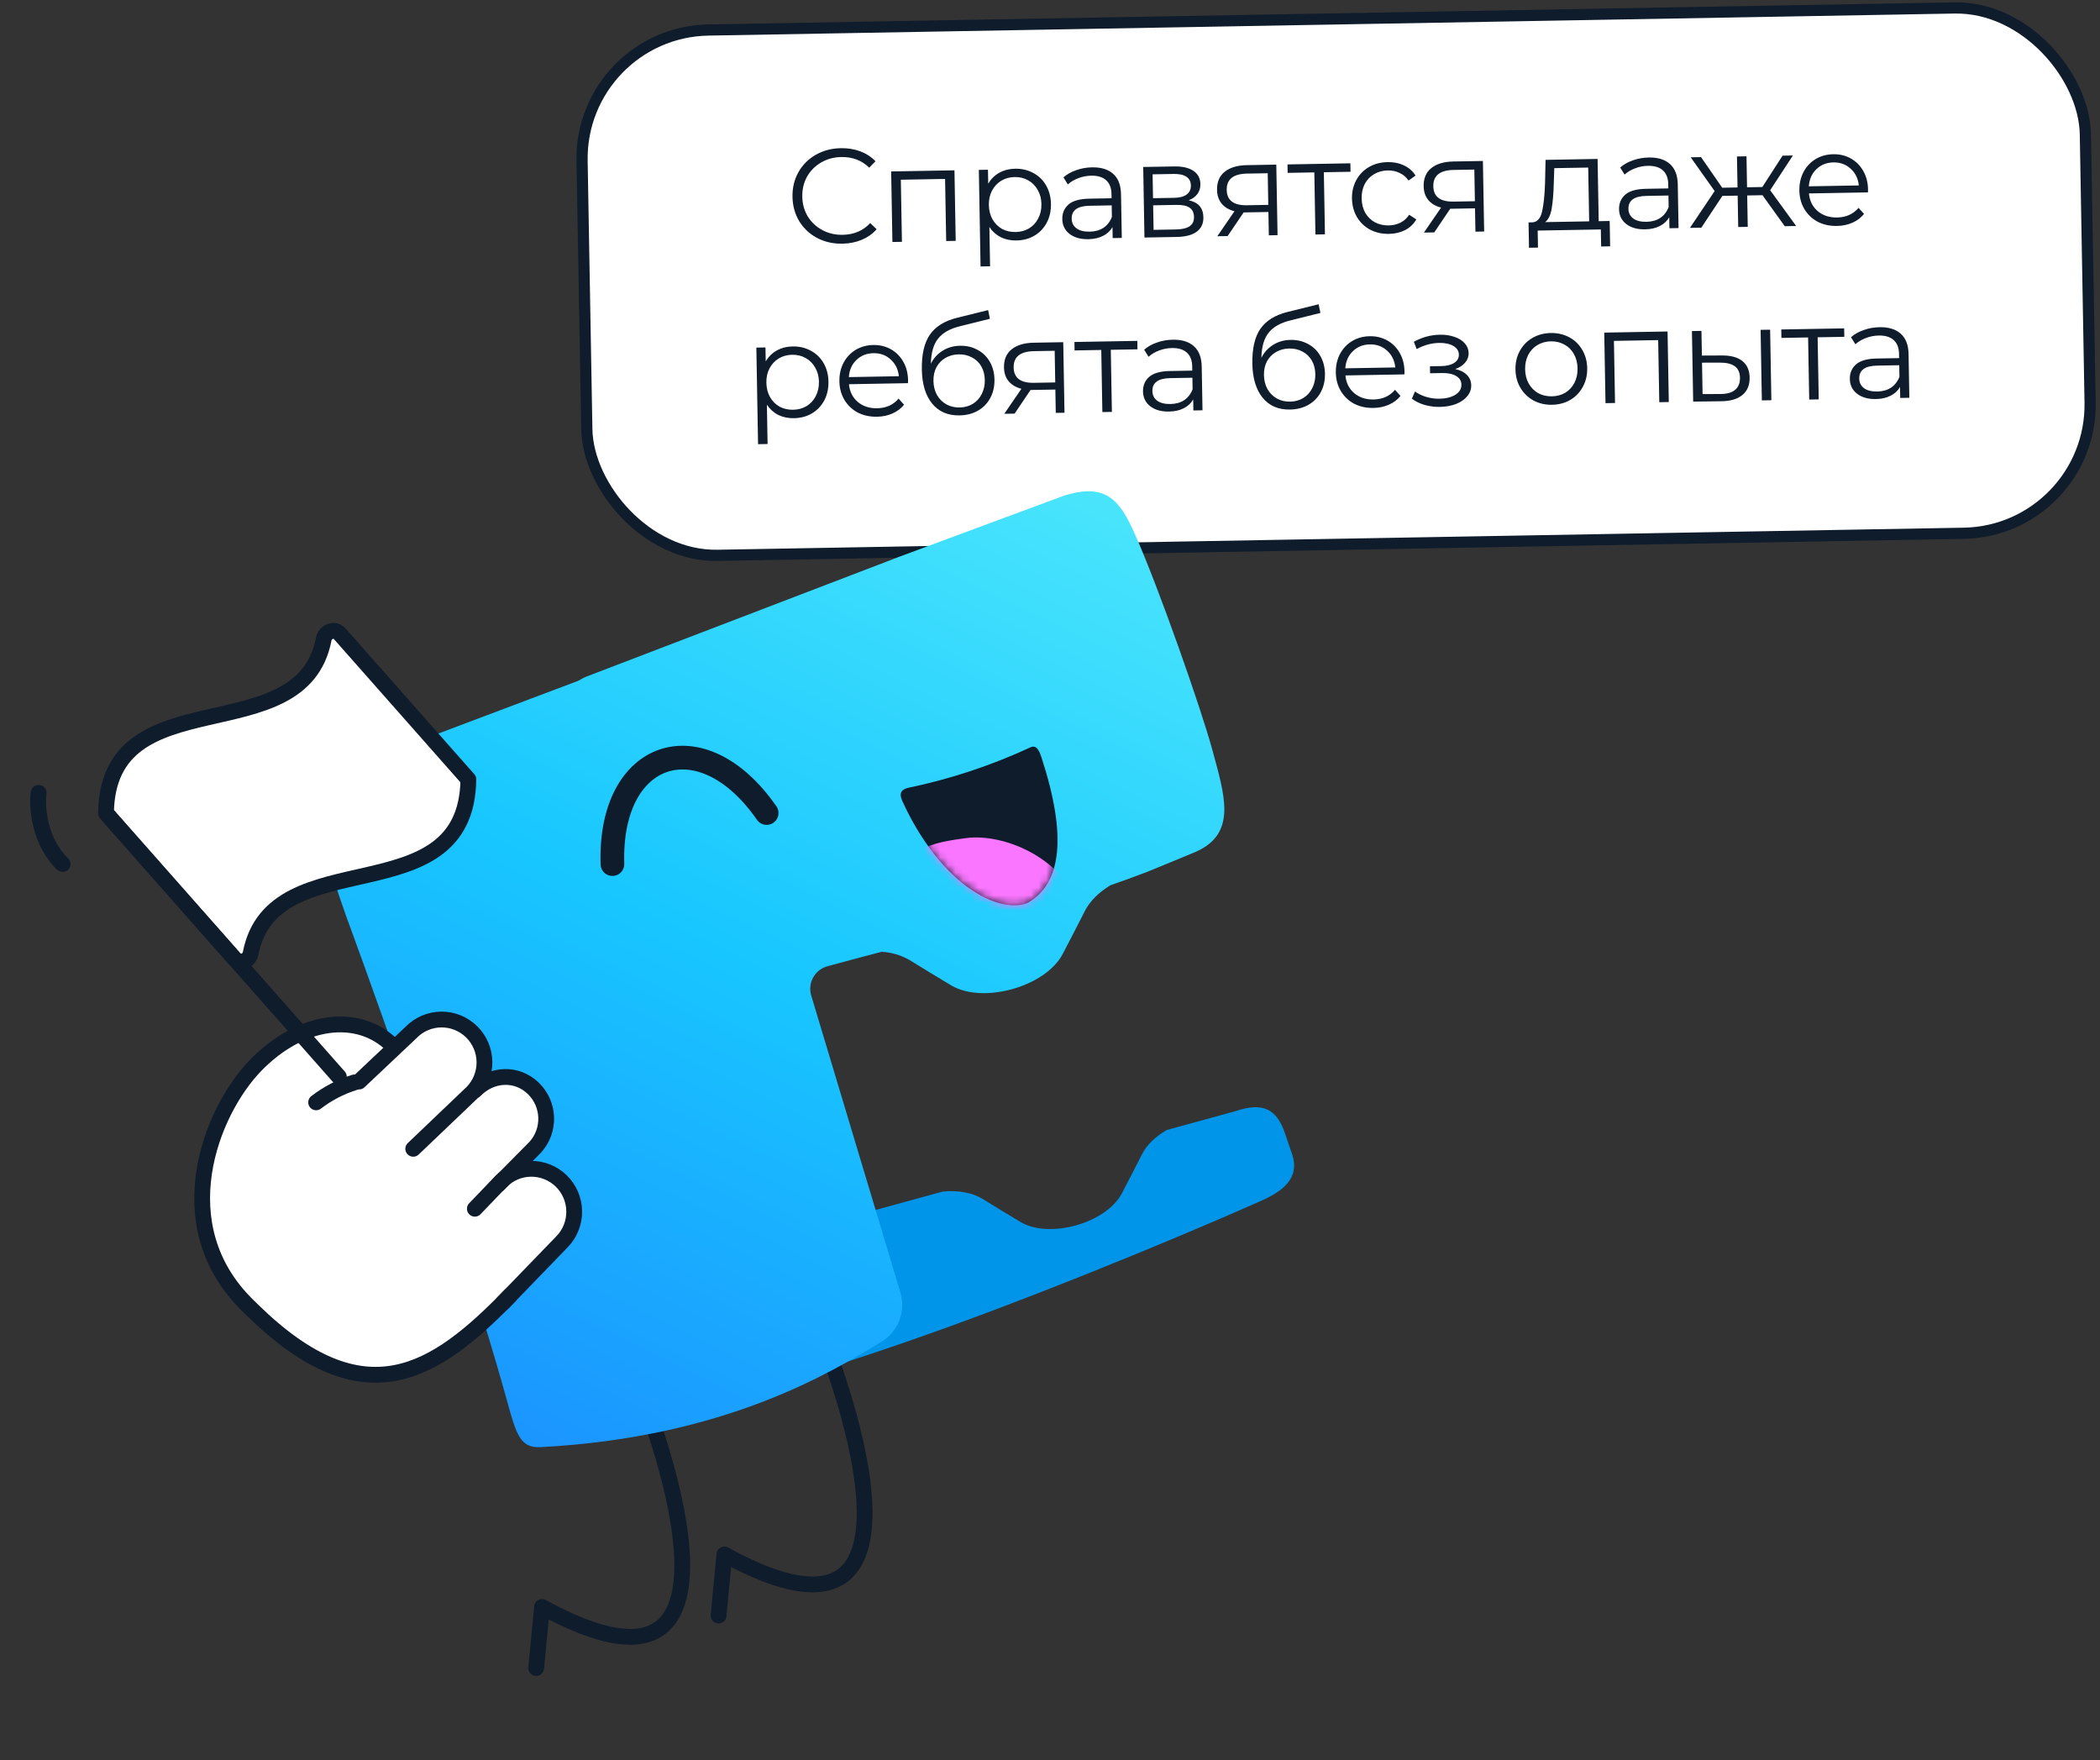 <?xml version="1.0" encoding="UTF-8"?> <svg xmlns="http://www.w3.org/2000/svg" width="278" height="233" viewBox="0 0 278 233" fill="none"><rect x="0" y="0" width="278" height="233" fill="#333333" stroke="none"/> <rect x="76.753" y="4.274" width="199.039" height="69.545" rx="17.016" transform="rotate(-1.014 76.753 4.274)" fill="white" stroke="#0F1C2C" stroke-width="1.48"></rect> <path d="M111.521 32.255C110.29 32.276 109.173 32.024 108.169 31.497C107.177 30.97 106.388 30.232 105.803 29.284C105.23 28.323 104.932 27.245 104.911 26.049C104.89 24.854 105.149 23.772 105.689 22.804C106.24 21.823 107.007 21.052 107.992 20.49C108.976 19.928 110.084 19.636 111.315 19.614C112.238 19.598 113.093 19.736 113.88 20.03C114.666 20.324 115.337 20.762 115.892 21.345L115.072 22.194C114.084 21.229 112.851 20.759 111.371 20.785C110.389 20.803 109.499 21.043 108.702 21.507C107.906 21.971 107.283 22.598 106.835 23.387C106.4 24.176 106.19 25.056 106.207 26.027C106.224 26.997 106.465 27.869 106.928 28.642C107.404 29.415 108.048 30.019 108.861 30.455C109.673 30.89 110.571 31.099 111.553 31.082C113.045 31.056 114.261 30.537 115.202 29.526L116.051 30.345C115.517 30.947 114.857 31.414 114.069 31.748C113.293 32.069 112.444 32.238 111.521 32.255ZM126.352 22.545L126.517 31.883L125.257 31.905L125.111 23.685L119.253 23.789L119.398 32.009L118.138 32.031L117.973 22.693L126.352 22.545ZM134.39 22.331C135.266 22.316 136.062 22.503 136.78 22.893C137.497 23.271 138.063 23.817 138.478 24.532C138.893 25.247 139.109 26.066 139.125 26.989C139.142 27.924 138.955 28.756 138.566 29.485C138.176 30.214 137.63 30.786 136.927 31.201C136.235 31.604 135.446 31.814 134.558 31.829C133.801 31.843 133.111 31.701 132.491 31.404C131.881 31.095 131.376 30.643 130.975 30.046L131.067 35.248L129.806 35.27L129.58 22.488L130.787 22.466L130.82 24.312C131.188 23.69 131.677 23.208 132.286 22.866C132.908 22.523 133.609 22.345 134.39 22.331ZM134.45 30.712C135.1 30.701 135.69 30.543 136.217 30.237C136.744 29.92 137.151 29.481 137.437 28.919C137.735 28.358 137.877 27.722 137.865 27.012C137.852 26.301 137.687 25.677 137.37 25.138C137.064 24.587 136.642 24.162 136.104 23.864C135.566 23.566 134.972 23.422 134.321 23.434C133.658 23.445 133.063 23.61 132.536 23.927C132.021 24.244 131.614 24.683 131.316 25.245C131.03 25.795 130.893 26.424 130.905 27.135C130.918 27.845 131.077 28.475 131.383 29.026C131.7 29.577 132.122 30.002 132.649 30.3C133.186 30.587 133.787 30.724 134.45 30.712ZM144.556 22.151C145.775 22.13 146.715 22.421 147.377 23.025C148.039 23.617 148.38 24.511 148.401 25.706L148.504 31.494L147.297 31.515L147.271 30.059C146.995 30.55 146.582 30.936 146.03 31.218C145.491 31.5 144.842 31.647 144.085 31.661C143.043 31.679 142.21 31.445 141.586 30.959C140.962 30.473 140.643 29.822 140.628 29.005C140.614 28.212 140.887 27.568 141.446 27.072C142.018 26.577 142.931 26.318 144.185 26.296L147.15 26.243L147.14 25.675C147.126 24.87 146.89 24.265 146.433 23.859C145.976 23.441 145.315 23.239 144.451 23.254C143.859 23.265 143.293 23.375 142.752 23.586C142.211 23.785 141.748 24.06 141.364 24.41L140.779 23.479C141.245 23.068 141.808 22.751 142.467 22.526C143.126 22.289 143.822 22.165 144.556 22.151ZM144.263 30.663C144.973 30.651 145.579 30.48 146.083 30.151C146.586 29.811 146.956 29.331 147.194 28.711L147.167 27.184L144.237 27.236C142.64 27.264 141.851 27.835 141.87 28.947C141.88 29.492 142.095 29.92 142.515 30.232C142.934 30.533 143.517 30.676 144.263 30.663ZM157.366 26.507C158.638 26.78 159.285 27.532 159.306 28.763C159.321 29.58 159.03 30.212 158.434 30.661C157.838 31.11 156.943 31.345 155.747 31.366L151.504 31.441L151.339 22.102L155.458 22.03C156.523 22.011 157.361 22.203 157.972 22.607C158.583 23.01 158.895 23.597 158.909 24.366C158.918 24.875 158.784 25.315 158.506 25.687C158.24 26.047 157.86 26.32 157.366 26.507ZM152.638 26.235L155.443 26.186C156.164 26.173 156.712 26.027 157.086 25.748C157.472 25.469 157.66 25.069 157.651 24.548C157.642 24.027 157.44 23.64 157.045 23.387C156.661 23.133 156.109 23.013 155.387 23.025L152.582 23.075L152.638 26.235ZM155.676 30.372C156.481 30.358 157.083 30.217 157.48 29.95C157.878 29.682 158.072 29.27 158.062 28.714C158.052 28.158 157.862 27.753 157.49 27.499C157.119 27.233 156.536 27.107 155.743 27.121L152.654 27.176L152.712 30.425L155.676 30.372ZM168.957 21.791L169.123 31.129L167.969 31.149L167.914 28.06L164.985 28.112L164.63 28.119L162.518 31.246L161.151 31.27L163.419 27.962C162.694 27.774 162.131 27.441 161.732 26.962C161.333 26.484 161.127 25.872 161.114 25.126C161.095 24.085 161.436 23.285 162.137 22.728C162.837 22.171 163.803 21.882 165.034 21.86L168.957 21.791ZM162.393 25.139C162.417 26.524 163.311 27.201 165.075 27.169L167.897 27.119L167.823 22.93L165.089 22.978C163.267 23.01 162.368 23.731 162.393 25.139ZM178.785 22.736L175.252 22.798L175.397 31.018L174.137 31.04L173.991 22.82L170.459 22.883L170.439 21.765L178.765 21.617L178.785 22.736ZM183.872 30.957C182.948 30.973 182.116 30.787 181.375 30.397C180.646 30.008 180.068 29.455 179.641 28.741C179.214 28.014 178.992 27.195 178.976 26.284C178.96 25.373 179.153 24.552 179.554 23.823C179.956 23.094 180.514 22.522 181.229 22.106C181.955 21.691 182.78 21.475 183.704 21.459C184.508 21.445 185.227 21.592 185.86 21.9C186.505 22.197 187.016 22.643 187.393 23.24L186.464 23.896C186.148 23.44 185.751 23.104 185.274 22.887C184.796 22.659 184.279 22.55 183.723 22.559C183.048 22.572 182.442 22.736 181.903 23.053C181.375 23.359 180.963 23.792 180.665 24.354C180.379 24.916 180.242 25.551 180.255 26.262C180.267 26.983 180.427 27.62 180.732 28.171C181.05 28.71 181.477 29.129 182.015 29.427C182.565 29.713 183.177 29.85 183.852 29.838C184.408 29.828 184.921 29.707 185.39 29.474C185.86 29.241 186.244 28.89 186.544 28.423L187.496 29.046C187.14 29.656 186.645 30.126 186.012 30.457C185.378 30.776 184.665 30.943 183.872 30.957ZM196.308 21.307L196.473 30.645L195.319 30.666L195.264 27.576L192.335 27.628L191.98 27.634L189.869 30.762L188.502 30.786L190.77 27.478C190.044 27.29 189.482 26.956 189.083 26.478C188.684 26 188.477 25.388 188.464 24.642C188.446 23.601 188.787 22.801 189.487 22.244C190.188 21.687 191.153 21.398 192.384 21.376L196.308 21.307ZM189.743 24.655C189.768 26.04 190.662 26.717 192.425 26.685L195.248 26.636L195.174 22.446L192.44 22.494C190.617 22.526 189.718 23.247 189.743 24.655ZM213.091 29.25L213.151 32.605L211.961 32.626L211.921 30.372L203.56 30.52L203.599 32.774L202.41 32.795L202.351 29.44L202.883 29.431C203.51 29.384 203.928 28.915 204.137 28.023C204.346 27.132 204.478 25.886 204.533 24.287L204.602 21.16L211.49 21.038L211.636 29.276L213.091 29.25ZM205.688 24.337C205.652 25.664 205.559 26.761 205.409 27.628C205.258 28.483 204.972 29.074 204.552 29.401L210.375 29.298L210.249 22.179L205.758 22.258L205.688 24.337ZM218.259 20.847C219.478 20.826 220.419 21.117 221.08 21.721C221.742 22.313 222.083 23.207 222.105 24.402L222.207 30.19L221 30.211L220.974 28.755C220.699 29.246 220.285 29.632 219.734 29.914C219.194 30.196 218.545 30.343 217.788 30.357C216.746 30.375 215.914 30.141 215.289 29.655C214.665 29.169 214.346 28.517 214.331 27.701C214.317 26.908 214.59 26.264 215.15 25.768C215.721 25.273 216.634 25.014 217.888 24.992L220.853 24.939L220.843 24.371C220.829 23.566 220.593 22.961 220.136 22.555C219.679 22.136 219.018 21.935 218.154 21.95C217.563 21.961 216.996 22.071 216.455 22.282C215.914 22.481 215.451 22.756 215.067 23.106L214.482 22.175C214.948 21.764 215.511 21.447 216.17 21.222C216.829 20.985 217.525 20.86 218.259 20.847ZM217.966 29.359C218.676 29.346 219.283 29.176 219.786 28.847C220.289 28.507 220.659 28.027 220.897 27.407L220.87 25.88L217.941 25.932C216.343 25.96 215.554 26.531 215.573 27.643C215.583 28.188 215.798 28.616 216.218 28.928C216.637 29.229 217.22 29.372 217.966 29.359ZM233.318 25.838L231.294 25.873L231.368 30.028L230.107 30.05L230.034 25.896L228.01 25.931L225.225 30.136L223.716 30.163L226.986 25.293L223.817 20.82L225.184 20.796L227.991 24.849L230.015 24.813L229.942 20.712L231.203 20.689L231.275 24.79L233.299 24.755L235.978 20.605L237.345 20.581L234.337 25.18L237.777 29.914L236.268 29.941L233.318 25.838ZM247.281 25.466L239.47 25.604C239.558 26.574 239.945 27.354 240.63 27.946C241.315 28.526 242.172 28.806 243.202 28.788C243.782 28.778 244.313 28.668 244.794 28.458C245.276 28.236 245.691 27.921 246.039 27.513L246.763 28.317C246.358 28.821 245.844 29.209 245.221 29.481C244.61 29.752 243.932 29.894 243.186 29.907C242.228 29.924 241.372 29.738 240.619 29.349C239.878 28.948 239.294 28.39 238.867 27.675C238.44 26.96 238.218 26.148 238.202 25.236C238.186 24.325 238.367 23.505 238.745 22.776C239.134 22.047 239.669 21.475 240.348 21.06C241.039 20.646 241.817 20.431 242.681 20.415C243.545 20.4 244.324 20.587 245.017 20.978C245.711 21.368 246.259 21.921 246.663 22.636C247.066 23.339 247.276 24.152 247.292 25.075L247.281 25.466ZM242.7 21.498C241.801 21.514 241.048 21.817 240.443 22.408C239.85 22.987 239.519 23.739 239.453 24.663L246.075 24.546C245.976 23.625 245.613 22.885 244.988 22.328C244.374 21.759 243.611 21.482 242.7 21.498ZM104.937 45.856C105.813 45.841 106.609 46.028 107.327 46.418C108.044 46.796 108.61 47.342 109.025 48.057C109.44 48.772 109.656 49.591 109.672 50.514C109.689 51.449 109.502 52.281 109.113 53.01C108.723 53.739 108.177 54.311 107.474 54.726C106.782 55.129 105.993 55.338 105.105 55.354C104.348 55.367 103.658 55.226 103.038 54.929C102.428 54.62 101.923 54.167 101.522 53.571L101.614 58.772L100.353 58.795L100.127 46.012L101.334 45.991L101.367 47.837C101.735 47.215 102.224 46.733 102.833 46.391C103.455 46.048 104.156 45.87 104.937 45.856ZM104.997 54.237C105.648 54.226 106.237 54.067 106.764 53.762C107.291 53.445 107.698 53.005 107.984 52.444C108.282 51.882 108.424 51.246 108.412 50.536C108.399 49.826 108.234 49.202 107.917 48.663C107.611 48.111 107.189 47.687 106.651 47.389C106.113 47.09 105.519 46.947 104.868 46.958C104.205 46.97 103.61 47.135 103.083 47.452C102.568 47.769 102.161 48.208 101.863 48.77C101.577 49.319 101.44 49.949 101.453 50.659C101.465 51.37 101.624 52 101.93 52.551C102.248 53.102 102.669 53.527 103.196 53.825C103.733 54.112 104.334 54.249 104.997 54.237ZM120.199 50.718L112.387 50.857C112.476 51.826 112.862 52.606 113.548 53.198C114.233 53.778 115.09 54.059 116.12 54.04C116.7 54.03 117.231 53.92 117.712 53.71C118.194 53.489 118.609 53.173 118.956 52.765L119.681 53.569C119.276 54.073 118.762 54.461 118.139 54.733C117.528 55.004 116.85 55.146 116.104 55.16C115.145 55.176 114.29 54.99 113.537 54.601C112.796 54.2 112.212 53.642 111.785 52.927C111.358 52.213 111.136 51.4 111.12 50.488C111.104 49.577 111.285 48.757 111.663 48.028C112.052 47.299 112.587 46.727 113.266 46.312C113.957 45.898 114.735 45.683 115.599 45.667C116.463 45.652 117.242 45.84 117.935 46.23C118.629 46.62 119.177 47.173 119.581 47.888C119.984 48.591 120.193 49.404 120.21 50.328L120.199 50.718ZM115.618 46.75C114.718 46.766 113.966 47.07 113.361 47.66C112.767 48.239 112.437 48.991 112.371 49.916L118.993 49.798C118.894 48.877 118.531 48.137 117.906 47.58C117.292 47.011 116.529 46.734 115.618 46.75ZM127.093 45.766C127.957 45.751 128.73 45.932 129.412 46.311C130.105 46.678 130.647 47.207 131.038 47.898C131.429 48.578 131.632 49.362 131.648 50.249C131.664 51.161 131.477 51.975 131.087 52.692C130.709 53.398 130.168 53.952 129.465 54.355C128.762 54.758 127.949 54.968 127.026 54.984C125.475 55.011 124.264 54.488 123.393 53.414C122.521 52.341 122.069 50.845 122.035 48.928C121.999 46.928 122.351 45.388 123.09 44.309C123.84 43.231 125.023 42.488 126.637 42.08L130.81 41.047L131.044 42.198L127.119 43.173C125.786 43.492 124.813 44.036 124.199 44.805C123.585 45.562 123.262 46.674 123.228 48.143C123.594 47.414 124.111 46.843 124.779 46.428C125.446 46.002 126.218 45.782 127.093 45.766ZM127.043 53.936C127.694 53.924 128.271 53.766 128.775 53.461C129.29 53.144 129.685 52.711 129.959 52.162C130.245 51.612 130.382 50.994 130.37 50.307C130.358 49.621 130.205 49.02 129.912 48.504C129.619 47.989 129.209 47.593 128.684 47.318C128.169 47.032 127.581 46.894 126.918 46.906C126.255 46.917 125.666 47.076 125.151 47.381C124.647 47.674 124.252 48.084 123.965 48.609C123.69 49.135 123.559 49.741 123.571 50.428C123.583 51.114 123.736 51.727 124.03 52.267C124.335 52.806 124.751 53.225 125.277 53.523C125.803 53.81 126.392 53.947 127.043 53.936ZM140.753 45.293L140.918 54.632L139.764 54.652L139.709 51.563L136.78 51.615L136.425 51.621L134.314 54.748L132.947 54.773L135.215 51.465C134.489 51.276 133.927 50.943 133.528 50.465C133.128 49.986 132.922 49.374 132.909 48.629C132.891 47.587 133.232 46.788 133.932 46.231C134.633 45.674 135.598 45.385 136.829 45.363L140.753 45.293ZM134.188 48.642C134.212 50.026 135.106 50.703 136.87 50.672L139.693 50.622L139.619 46.432L136.885 46.481C135.062 46.513 134.163 47.233 134.188 48.642ZM150.58 46.238L147.047 46.301L147.193 54.521L145.932 54.543L145.787 46.323L142.254 46.386L142.234 45.267L150.56 45.12L150.58 46.238ZM155.24 44.966C156.459 44.944 157.399 45.236 158.061 45.84C158.723 46.432 159.064 47.325 159.085 48.521L159.188 54.308L157.981 54.33L157.955 52.874C157.679 53.364 157.266 53.75 156.714 54.032C156.175 54.314 155.526 54.462 154.769 54.475C153.727 54.494 152.894 54.26 152.27 53.774C151.646 53.288 151.327 52.636 151.312 51.819C151.298 51.026 151.571 50.382 152.13 49.887C152.702 49.392 153.615 49.133 154.869 49.11L157.834 49.058L157.824 48.49C157.81 47.685 157.574 47.08 157.117 46.673C156.66 46.255 155.999 46.054 155.135 46.069C154.543 46.079 153.977 46.19 153.436 46.401C152.895 46.6 152.432 46.874 152.048 47.225L151.463 46.294C151.929 45.883 152.492 45.565 153.151 45.34C153.81 45.104 154.506 44.979 155.24 44.966ZM154.947 53.478C155.657 53.465 156.263 53.295 156.767 52.966C157.27 52.626 157.64 52.145 157.878 51.526L157.851 49.999L154.921 50.051C153.324 50.079 152.535 50.649 152.554 51.762C152.564 52.306 152.779 52.735 153.199 53.047C153.618 53.347 154.201 53.491 154.947 53.478ZM170.846 44.992C171.71 44.977 172.482 45.158 173.164 45.537C173.857 45.903 174.399 46.432 174.79 47.124C175.181 47.804 175.384 48.588 175.4 49.475C175.416 50.387 175.229 51.201 174.84 51.918C174.461 52.623 173.921 53.178 173.217 53.581C172.514 53.984 171.701 54.194 170.778 54.21C169.227 54.237 168.016 53.714 167.145 52.64C166.274 51.566 165.821 50.071 165.787 48.154C165.752 46.153 166.103 44.614 166.842 43.535C167.592 42.457 168.775 41.714 170.39 41.306L174.562 40.273L174.796 41.423L170.871 42.399C169.539 42.718 168.565 43.262 167.952 44.031C167.338 44.788 167.014 45.9 166.981 47.369C167.347 46.64 167.863 46.069 168.531 45.654C169.198 45.228 169.97 45.007 170.846 44.992ZM170.795 53.162C171.446 53.15 172.023 52.992 172.527 52.687C173.042 52.37 173.437 51.937 173.711 51.388C173.998 50.838 174.135 50.22 174.123 49.533C174.11 48.847 173.958 48.246 173.664 47.73C173.371 47.214 172.962 46.819 172.436 46.544C171.922 46.257 171.333 46.12 170.67 46.132C170.008 46.143 169.418 46.302 168.903 46.607C168.399 46.9 168.004 47.309 167.717 47.835C167.442 48.361 167.311 48.967 167.323 49.654C167.335 50.34 167.488 50.953 167.782 51.492C168.087 52.032 168.503 52.45 169.029 52.749C169.555 53.036 170.144 53.173 170.795 53.162ZM185.918 49.556L178.107 49.694C178.195 50.663 178.581 51.444 179.267 52.035C179.952 52.615 180.809 52.896 181.839 52.878C182.419 52.867 182.95 52.757 183.431 52.547C183.913 52.326 184.328 52.011 184.676 51.602L185.4 52.406C184.995 52.91 184.481 53.298 183.858 53.57C183.247 53.841 182.569 53.983 181.823 53.997C180.865 54.014 180.009 53.828 179.256 53.438C178.515 53.037 177.931 52.479 177.504 51.764C177.077 51.05 176.855 50.237 176.839 49.325C176.823 48.414 177.004 47.594 177.382 46.865C177.771 46.136 178.306 45.564 178.985 45.15C179.676 44.735 180.454 44.52 181.318 44.505C182.182 44.489 182.961 44.677 183.654 45.067C184.348 45.457 184.896 46.01 185.3 46.725C185.703 47.428 185.912 48.242 185.929 49.165L185.918 49.556ZM181.337 45.588C180.438 45.603 179.685 45.907 179.08 46.498C178.486 47.077 178.156 47.828 178.09 48.753L184.712 48.636C184.613 47.714 184.25 46.974 183.625 46.417C183.011 45.848 182.248 45.571 181.337 45.588ZM192.645 48.85C193.311 48.993 193.824 49.25 194.186 49.622C194.56 49.995 194.751 50.453 194.761 50.997C194.771 51.542 194.59 52.03 194.219 52.463C193.859 52.896 193.362 53.236 192.727 53.484C192.092 53.72 191.39 53.845 190.621 53.859C189.946 53.871 189.281 53.788 188.627 53.61C187.973 53.42 187.399 53.14 186.907 52.77L187.317 51.822C187.749 52.134 188.25 52.373 188.821 52.541C189.393 52.708 189.968 52.787 190.548 52.777C191.412 52.761 192.114 52.589 192.652 52.26C193.203 51.919 193.473 51.47 193.463 50.914C193.454 50.417 193.223 50.036 192.768 49.772C192.313 49.496 191.695 49.364 190.914 49.378L189.316 49.407L189.3 48.483L190.827 48.456C191.525 48.444 192.085 48.304 192.507 48.036C192.928 47.756 193.134 47.392 193.126 46.942C193.118 46.445 192.868 46.058 192.378 45.783C191.899 45.507 191.276 45.376 190.506 45.39C189.5 45.408 188.511 45.68 187.537 46.206L187.165 45.236C188.267 44.636 189.416 44.326 190.611 44.305C191.321 44.292 191.962 44.387 192.534 44.59C193.118 44.781 193.573 45.063 193.899 45.436C194.237 45.809 194.411 46.244 194.419 46.741C194.428 47.215 194.269 47.638 193.945 48.011C193.631 48.383 193.198 48.663 192.645 48.85ZM205.46 53.578C204.561 53.594 203.746 53.407 203.017 53.018C202.288 52.616 201.71 52.058 201.283 51.344C200.856 50.629 200.634 49.816 200.618 48.905C200.602 47.993 200.795 47.173 201.196 46.444C201.598 45.715 202.156 45.142 202.871 44.727C203.585 44.312 204.393 44.096 205.292 44.08C206.192 44.065 207.006 44.251 207.735 44.641C208.464 45.031 209.036 45.583 209.451 46.298C209.878 47.012 210.1 47.825 210.116 48.737C210.132 49.648 209.94 50.468 209.538 51.198C209.148 51.927 208.596 52.505 207.882 52.932C207.167 53.347 206.36 53.562 205.46 53.578ZM205.44 52.46C206.103 52.448 206.692 52.29 207.208 51.985C207.735 51.668 208.142 51.228 208.428 50.667C208.714 50.105 208.85 49.469 208.838 48.759C208.825 48.049 208.666 47.419 208.36 46.867C208.055 46.316 207.633 45.898 207.095 45.611C206.569 45.313 205.974 45.169 205.312 45.181C204.649 45.193 204.054 45.357 203.527 45.674C203.011 45.98 202.604 46.413 202.307 46.975C202.021 47.536 201.884 48.172 201.896 48.882C201.909 49.592 202.068 50.223 202.374 50.774C202.691 51.325 203.113 51.749 203.639 52.048C204.177 52.334 204.778 52.472 205.44 52.46ZM220.752 43.878L220.917 53.216L219.657 53.238L219.511 45.019L213.653 45.122L213.798 53.342L212.538 53.364L212.372 44.026L220.752 43.878ZM227.962 47.053C229.134 47.045 230.032 47.289 230.656 47.787C231.281 48.285 231.602 49.014 231.619 49.972C231.636 50.967 231.318 51.736 230.665 52.28C230.012 52.824 229.069 53.102 227.838 53.111L224.145 53.159L223.98 43.821L225.24 43.798L225.298 47.065L227.962 47.053ZM233.07 43.66L234.33 43.638L234.495 52.976L233.235 52.998L233.07 43.66ZM227.75 52.154C228.614 52.151 229.262 51.967 229.694 51.605C230.137 51.23 230.353 50.693 230.34 49.995C230.328 49.308 230.1 48.803 229.656 48.48C229.213 48.156 228.553 47.996 227.677 48L225.315 48.006L225.388 52.16L227.75 52.154ZM244.153 44.583L240.62 44.645L240.765 52.865L239.505 52.887L239.359 44.667L235.826 44.73L235.806 43.611L244.133 43.464L244.153 44.583ZM248.812 43.31C250.031 43.289 250.972 43.58 251.634 44.184C252.295 44.776 252.637 45.67 252.658 46.865L252.76 52.653L251.553 52.674L251.527 51.218C251.252 51.709 250.838 52.095 250.287 52.377C249.747 52.659 249.099 52.806 248.341 52.82C247.3 52.838 246.467 52.604 245.843 52.118C245.218 51.632 244.899 50.98 244.885 50.164C244.87 49.371 245.143 48.727 245.703 48.231C246.274 47.736 247.187 47.477 248.442 47.455L251.406 47.402L251.396 46.834C251.382 46.029 251.146 45.424 250.689 45.017C250.232 44.599 249.571 44.398 248.707 44.413C248.116 44.424 247.549 44.534 247.008 44.745C246.467 44.944 246.005 45.219 245.62 45.569L245.035 44.638C245.502 44.227 246.064 43.91 246.723 43.685C247.382 43.448 248.078 43.323 248.812 43.31ZM248.519 51.822C249.229 51.809 249.836 51.639 250.339 51.31C250.842 50.97 251.212 50.49 251.45 49.87L251.423 48.343L248.494 48.395C246.896 48.423 246.107 48.994 246.127 50.106C246.136 50.651 246.351 51.079 246.771 51.391C247.191 51.692 247.773 51.835 248.519 51.822Z" fill="#0F1C2C"></path> <g clip-path="url(#clip0_2237_475)"> <path d="M170.111 150.029C168.962 146.61 167.022 145.908 163.489 147.095L154.449 149.578C152.966 150.435 151.8 151.562 151.184 152.778C150.292 154.545 149.391 156.285 148.486 158.011C146.383 161.918 138.955 164.004 135.124 161.766C133.451 160.762 131.775 159.746 130.093 158.702C128.745 157.865 126.829 157.524 124.798 157.721L104.604 163.267L110.839 180.668C110.839 180.668 119.336 177.991 129.854 174.059C150.131 166.471 166.572 159.114 166.572 159.114C169.826 157.739 172.127 155.976 171.044 152.754L170.111 150.029Z" fill="#0095E8"></path> <path d="M84.909 184.331C84.909 184.331 103.489 230.146 71.754 212.701L70.981 220.787" stroke="#0F1C2C" stroke-width="2.091" stroke-linecap="round" stroke-linejoin="round"></path> <path d="M109.053 177.395C109.053 177.395 127.634 223.21 95.898 205.763L95.124 213.844" stroke="#0F1C2C" stroke-width="2.091" stroke-linecap="round" stroke-linejoin="round"></path> <path d="M150.269 70.774C148.362 66.513 146.638 63.701 140.69 65.671L119.149 73.656L77.663 89.545C77.087 89.76 76.563 90.094 76.126 90.527C75.689 90.96 75.348 91.481 75.127 92.056L75.118 92.077C74.441 93.937 73.749 95.772 73.053 97.595C71.426 101.722 64.294 104.666 60.231 102.899C58.452 102.102 56.669 101.293 54.875 100.453C53.697 99.905 52.178 99.73 50.57 99.924L43.123 102.765C43.038 102.793 40.336 103.541 40.758 105.478C41.534 109.048 45.886 121.441 45.886 121.441C45.903 121.49 59.831 159.073 67.2 185.697C68.332 189.784 68.863 191.708 71.559 191.55C95.971 190.278 110 181.679 116.74 177.569L116.763 177.561C117.82 176.901 118.63 175.91 119.07 174.741C119.51 173.572 119.554 172.29 119.197 171.091L107.391 131.778C107.272 131.384 107.233 130.969 107.276 130.56C107.319 130.15 107.443 129.753 107.641 129.393C107.839 129.032 108.107 128.715 108.429 128.46C108.751 128.205 109.12 128.017 109.516 127.907C111.649 127.317 114.078 126.676 116.711 125.984C118.017 126.054 119.288 126.432 120.423 127.087C122.273 128.235 124.118 129.351 125.959 130.453C130.171 132.907 138.351 130.619 140.654 126.324C141.651 124.426 142.641 122.507 143.623 120.567C144.27 119.295 145.464 118.107 146.988 117.182C148.619 116.613 150.226 116.028 151.81 115.425C152.129 115.302 158.001 112.885 158.343 112.731C163.851 110.264 162.081 105.158 160.456 99.136C159.05 93.941 153.346 77.641 150.269 70.774Z" fill="url(#paint0_linear_2237_475)"></path> <path d="M86.879 109.365L54.99 120.082L48.476 100.698L79.348 89.059L86.879 109.365Z" fill="url(#paint1_linear_2237_475)"></path> <path d="M73.795 165.683C74.937 164.51 75.566 162.93 75.545 161.289C75.524 159.649 74.854 158.082 73.682 156.934V156.934C72.817 156.088 71.723 155.514 70.537 155.284C69.351 155.054 68.125 155.178 67.01 155.64L68.24 154.375C73.647 148.769 72.856 146.262 70.623 144.076L69.925 143.437C67.014 140.726 64.106 144.36 62.099 145.164L63.654 144.071C64.439 142.345 64.828 138.915 62.427 136.572C60.021 134.218 55.502 134.704 53.159 137.107L51.688 138.375C43.06 133.02 36.221 138.517 33.274 141.7L32.928 142.056C30.908 144.132 29.316 146.589 28.244 149.284C27.172 151.98 26.64 154.862 26.679 157.766C26.717 160.671 27.326 163.54 28.47 166.211C29.614 168.882 31.271 171.302 33.346 173.332L34.23 174.196L36.257 176.182C39.829 179.658 44.624 181.579 49.596 181.525C54.567 181.47 59.31 179.445 62.79 175.892L62.811 175.869C63.809 175.569 64.713 175.019 65.44 174.271L73.795 165.683Z" fill="white"></path> <path d="M66.017 156.744L70.867 151.841C71.835 150.768 72.35 149.36 72.304 147.912C72.258 146.464 71.654 145.09 70.619 144.077V144.077C68.411 141.917 65.043 142.107 62.894 144.315" stroke="#0F1C2C" stroke-width="2.091" stroke-linecap="round" stroke-linejoin="round"></path> <path d="M51.941 138.378C47.41 133.914 39.837 134.857 33.856 141.004C27.875 147.152 21.959 162.193 32.783 172.79L33.431 173.426C48.293 187.964 57.611 181.667 67.522 171.49" stroke="#0F1C2C" stroke-width="2.091" stroke-linecap="round" stroke-linejoin="round"></path> <path d="M54.705 152.062L62.533 144.59C63.578 143.513 64.153 142.065 64.134 140.561C64.114 139.058 63.501 137.622 62.428 136.569V136.569C61.352 135.515 59.903 134.933 58.401 134.95C56.898 134.967 55.465 135.581 54.417 136.658L47.537 143.157" stroke="#0F1C2C" stroke-width="2.091" stroke-linecap="round" stroke-linejoin="round"></path> <path d="M66.563 172.47L74.41 164.359C75.459 163.279 76.035 161.825 76.014 160.317C75.992 158.809 75.374 157.369 74.295 156.316V156.316C73.216 155.267 71.766 154.69 70.265 154.71C68.764 154.731 67.334 155.349 66.288 156.427L62.862 159.995" stroke="#0F1C2C" stroke-width="2.091" stroke-linecap="round" stroke-linejoin="round"></path> <path d="M41.849 145.913C43.373 144.744 45.089 143.852 46.92 143.275Z" fill="white"></path> <path d="M41.849 145.913C43.373 144.744 45.089 143.852 46.92 143.275" stroke="#0F1C2C" stroke-width="2.091" stroke-linecap="round" stroke-linejoin="round"></path> <path d="M42.862 84.59C39.97 99.693 14.784 89.561 14.049 107.109C14.035 107.441 14.15 107.766 14.369 108.016L30.986 126.829C31.144 127.007 31.348 127.138 31.576 127.205C31.803 127.273 32.045 127.275 32.274 127.212C32.502 127.148 32.709 127.022 32.869 126.847C33.029 126.672 33.137 126.455 33.18 126.221C36.069 111.103 61.254 121.231 61.992 103.699C62.006 103.367 61.891 103.041 61.672 102.791L45.055 83.98C44.897 83.802 44.693 83.672 44.465 83.604C44.237 83.537 43.995 83.535 43.767 83.598C43.538 83.662 43.333 83.789 43.173 83.964C43.013 84.139 42.905 84.356 42.862 84.59V84.59Z" fill="white"></path> <path d="M42.855 84.591C39.929 99.837 14.276 89.354 14.031 107.635L31.066 126.917C31.712 127.649 32.984 127.219 33.178 126.207C36.105 110.963 61.758 121.445 62.004 103.165L44.968 83.881C44.319 83.142 43.048 83.575 42.855 84.591Z" stroke="#0F1C2C" stroke-width="2.091" stroke-linecap="round" stroke-linejoin="round"></path> <path d="M44.858 142.527L14.386 108.03" stroke="#0F1C2C" stroke-width="2.091" stroke-linecap="round" stroke-linejoin="round"></path> <path d="M120.301 104.266C119.451 104.444 118.919 104.857 119.449 106.028C122.251 112.211 126.048 116.291 129.272 118.205C132.516 120.21 135.204 120.042 136.241 119.394C140.431 116.82 141.325 110.816 137.859 100.213C137.502 99.149 137.148 98.584 136.37 98.941C131.233 101.32 125.842 103.106 120.301 104.266V104.266Z" fill="#0F1C2C"></path> <mask id="mask0_2237_475" style="mask-type:alpha" maskUnits="userSpaceOnUse" x="119" y="98" width="22" height="22"> <path d="M120.304 104.265C119.454 104.443 118.922 104.856 119.452 106.027C122.254 112.21 126.051 116.289 129.275 118.204C132.519 120.209 135.207 120.041 136.244 119.393C140.434 116.819 141.328 110.815 137.862 100.212C137.505 99.148 137.151 98.583 136.373 98.94C131.236 101.318 125.845 103.105 120.304 104.265V104.265Z" fill="black"></path> </mask> <g mask="url(#mask0_2237_475)"> <path d="M118.491 117.683C119.333 112.266 123.472 111.525 127.849 110.939C133.375 110.199 141.253 114.215 142.304 119.661C143.088 123.524 141.016 128.363 139.923 130.333C137.437 135.486 133.151 136.313 128.998 133.836C124.858 131.505 120.847 125.87 119.177 121.437C117.782 117.753 118.465 117.957 118.491 117.683Z" fill="#FB76FF"></path> </g> <path d="M81.075 114.374C80.585 99.273 92.88 95.203 101.49 107.617" stroke="#0F1C2C" stroke-width="3.136" stroke-miterlimit="10" stroke-linecap="round"></path> <path d="M5.12 104.943C4.849 106.937 5.235 111.405 8.288 114.369" stroke="#0F1C2C" stroke-width="2.091" stroke-linecap="round" stroke-linejoin="round"></path> </g> <defs> <linearGradient id="paint0_linear_2237_475" x1="48.16" y1="217.37" x2="146.959" y2="13.918" gradientUnits="userSpaceOnUse"> <stop stop-color="#1C7EFF"></stop> <stop offset="0.35" stop-color="#19B5FF"></stop> <stop offset="0.46" stop-color="#18C7FF"></stop> <stop offset="0.53" stop-color="#23CDFE"></stop> <stop offset="0.84" stop-color="#50E9FC"></stop> <stop offset="1" stop-color="#62F3FB"></stop> </linearGradient> <linearGradient id="paint1_linear_2237_475" x1="20.173" y1="203.786" x2="118.971" y2="0.334" gradientUnits="userSpaceOnUse"> <stop stop-color="#1C7EFF"></stop> <stop offset="0.35" stop-color="#19B5FF"></stop> <stop offset="0.46" stop-color="#18C7FF"></stop> <stop offset="0.53" stop-color="#23CDFE"></stop> <stop offset="0.84" stop-color="#50E9FC"></stop> <stop offset="1" stop-color="#62F3FB"></stop> </linearGradient> <clipPath id="clip0_2237_475"> <rect width="151.554" height="142.769" fill="white" transform="translate(0 96.987) rotate(-18.575)"></rect> </clipPath> </defs> </svg> 